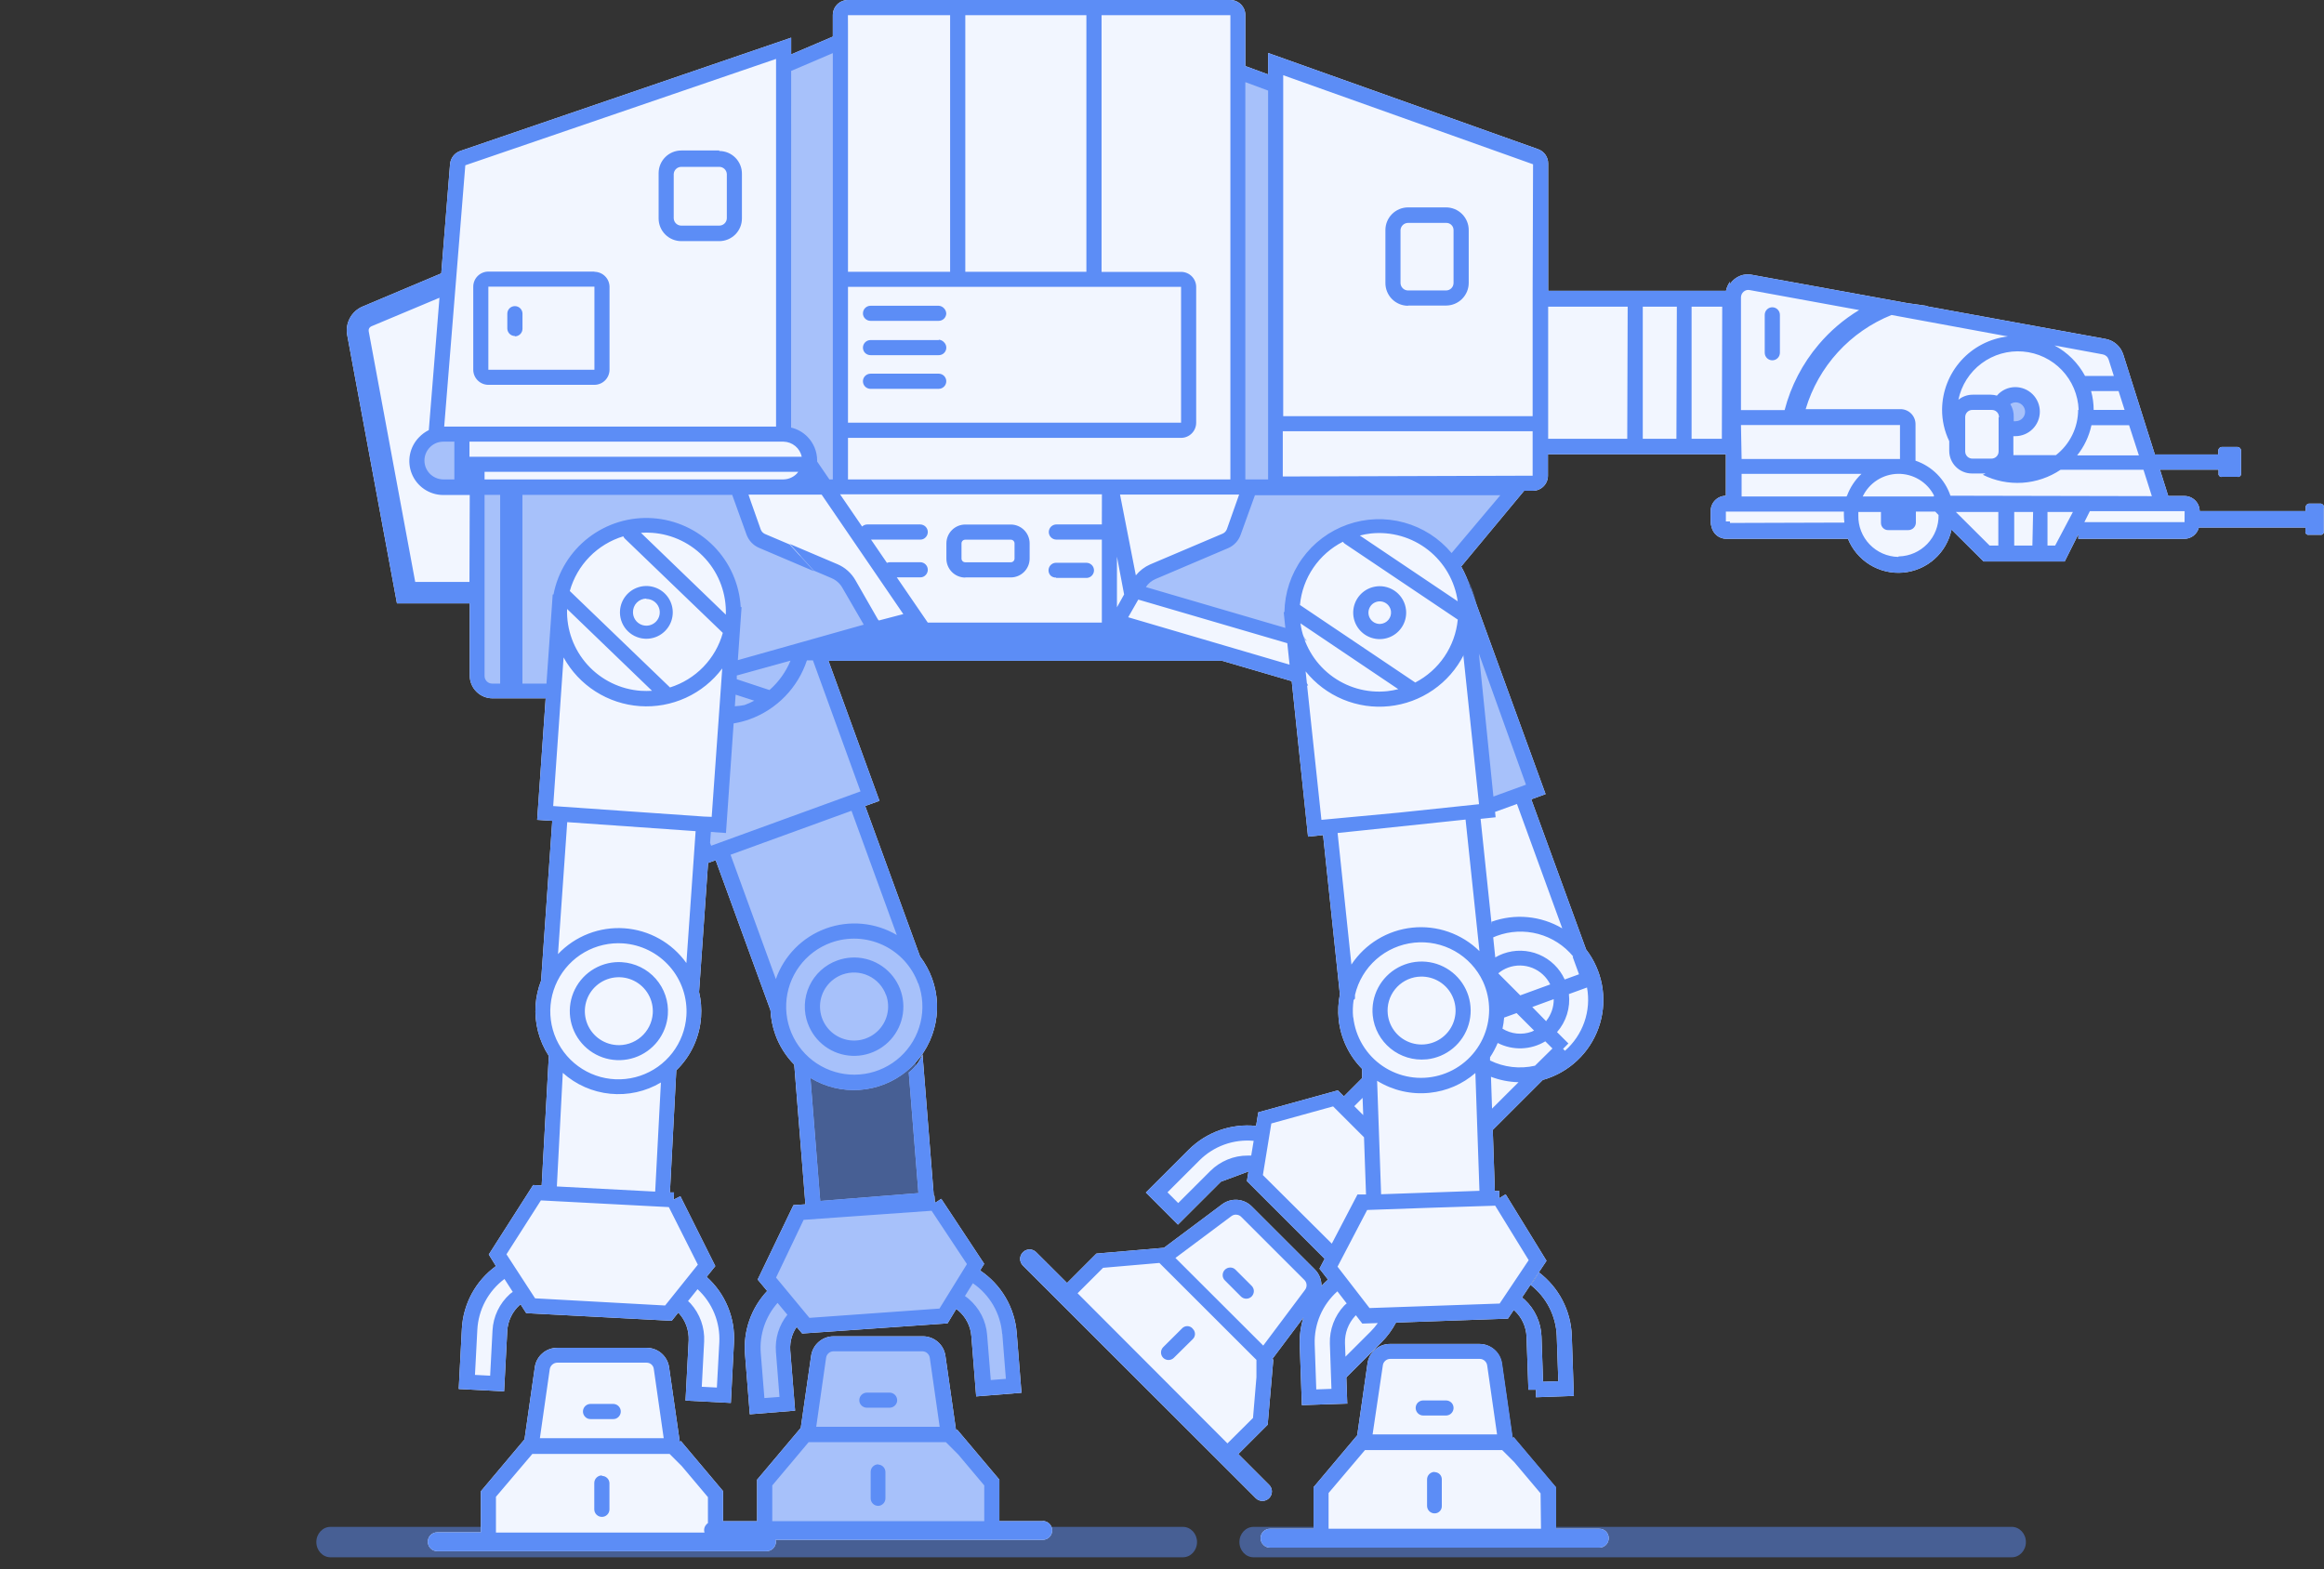 <svg width="382" height="258" viewBox="0 0 382 258" fill="none" xmlns="http://www.w3.org/2000/svg">
<rect x="0" y="0" width="382" height="258" fill="#333333" stroke="none"/>
<path fill-rule="evenodd" clip-rule="evenodd" d="M330.678 251C331.96 251 333 252.119 333 253.5C333 254.881 331.96 256 330.678 256H206.047C204.764 256 203.725 254.881 203.725 253.5C203.725 252.119 204.764 251 206.047 251H330.678ZM194.435 251C195.718 251 196.758 252.119 196.758 253.5C196.758 254.881 195.718 256 194.435 256H54.322C53.04 256 52 254.881 52 253.5C52 252.119 53.04 251 54.322 251H194.435Z" fill="#5C8DF6" fill-opacity="0.5"/>
<path d="M171.42 250.064H164.267V243.236L157.326 235.009L157.15 235.15L155.397 222.869C155.267 221.983 154.823 221.172 154.145 220.585C153.467 219.998 152.6 219.675 151.703 219.673H137.01C136.115 219.677 135.251 220.002 134.576 220.589C133.9 221.175 133.457 221.985 133.328 222.869L131.622 234.727L124.446 243.248V250.076H118.846V245.116L111.917 236.89L111.741 237.043L109.976 224.75C109.846 223.866 109.403 223.058 108.727 222.474C108.052 221.889 107.188 221.567 106.294 221.565H91.601C90.702 221.562 89.833 221.884 89.154 222.472C88.475 223.059 88.032 223.873 87.907 224.762L86.213 236.619L79.037 245.152V251.897H71.873C71.67 251.896 71.468 251.934 71.281 252.011C71.093 252.088 70.922 252.201 70.778 252.344C70.485 252.637 70.32 253.034 70.32 253.449C70.323 253.859 70.487 254.252 70.778 254.542C71.069 254.832 71.462 254.997 71.873 255H125.987C126.398 254.997 126.791 254.832 127.082 254.542C127.372 254.252 127.537 253.859 127.54 253.449C127.529 253.34 127.505 253.234 127.469 253.131H171.396C171.808 253.131 172.203 252.968 172.494 252.677C172.785 252.386 172.949 251.991 172.949 251.58C172.949 251.169 172.785 250.774 172.494 250.483C172.203 250.192 171.808 250.029 171.396 250.029L171.42 250.064ZM262.873 251.31H255.721V244.482L248.78 236.255L248.603 236.408L246.851 224.127C246.721 223.24 246.276 222.429 245.598 221.843C244.92 221.256 244.054 220.932 243.157 220.93H228.463C227.567 220.93 226.701 221.253 226.024 221.841C225.347 222.428 224.906 223.24 224.781 224.127L223.087 235.95L215.911 244.482V251.31H208.759C208.554 251.308 208.352 251.347 208.163 251.425C207.973 251.502 207.802 251.616 207.657 251.761C207.513 251.905 207.398 252.077 207.321 252.266C207.243 252.454 207.204 252.657 207.206 252.861C207.206 253.064 207.247 253.266 207.326 253.453C207.404 253.641 207.52 253.811 207.665 253.954C207.807 254.1 207.977 254.216 208.165 254.294C208.353 254.373 208.555 254.413 208.759 254.412H262.873C263.078 254.414 263.28 254.375 263.469 254.297C263.658 254.22 263.83 254.106 263.975 253.961C264.119 253.817 264.233 253.645 264.311 253.457C264.388 253.268 264.428 253.065 264.426 252.861C264.429 252.656 264.391 252.453 264.314 252.264C264.237 252.074 264.123 251.902 263.978 251.757C263.833 251.612 263.661 251.498 263.471 251.421C263.281 251.345 263.078 251.307 262.873 251.31V251.31ZM381.466 82.783H379.607C379.526 82.781 379.445 82.796 379.37 82.826C379.294 82.856 379.225 82.901 379.167 82.958C379.109 83.014 379.063 83.082 379.032 83.157C379 83.232 378.984 83.313 378.984 83.394V84.017H361.562C361.558 83.36 361.296 82.731 360.831 82.267C360.366 81.802 359.737 81.54 359.079 81.537H356.397L355.032 77.2H364.667V77.811C364.656 77.893 364.656 77.976 364.667 78.058C364.703 78.132 364.751 78.199 364.808 78.258C364.865 78.314 364.934 78.358 365.008 78.387C365.086 78.405 365.166 78.405 365.244 78.387H367.785C367.862 78.404 367.942 78.404 368.02 78.387C368.093 78.356 368.161 78.312 368.22 78.258C368.28 78.197 368.328 78.125 368.361 78.046C368.373 77.969 368.373 77.889 368.361 77.811V74.086C368.361 74.005 368.345 73.924 368.313 73.849C368.282 73.775 368.236 73.707 368.178 73.65C368.12 73.593 368.051 73.548 367.975 73.518C367.9 73.488 367.819 73.473 367.738 73.475H365.244C365.078 73.475 364.92 73.54 364.803 73.657C364.686 73.774 364.62 73.933 364.62 74.098V74.709H354.197L348.998 58.256C348.79 57.611 348.411 57.034 347.901 56.587C347.392 56.141 346.771 55.84 346.104 55.717L316.576 50.323H316.964L313.435 49.818L288.095 45.199C287.565 45.075 287.014 45.075 286.484 45.199C285.612 45.413 284.855 45.951 284.366 46.703V46.327C284.212 46.527 284.082 46.744 283.978 46.974C283.851 47.239 283.76 47.519 283.707 47.808H254.474V26.877C254.477 26.363 254.32 25.861 254.025 25.44C253.73 25.019 253.311 24.7 252.827 24.527L208.441 8.708V12.234L204.7 10.859V2.491C204.702 2.165 204.639 1.841 204.515 1.539C204.39 1.237 204.208 0.962 203.977 0.73C203.747 0.499 203.472 0.315 203.17 0.19C202.869 0.064 202.545 -3.66817e-06 202.218 1.56855e-10H139.374C139.048 -3.66817e-06 138.724 0.064 138.422 0.19C138.12 0.315 137.846 0.499 137.615 0.73C137.384 0.962 137.202 1.237 137.078 1.539C136.954 1.841 136.891 2.165 136.892 2.491V6.017L130.046 8.943V6.193L75.672 24.809C75.206 24.965 74.797 25.255 74.496 25.643C74.202 26.024 74.022 26.481 73.978 26.96L72.531 44.941L59.591 50.394C58.698 50.773 57.962 51.446 57.504 52.301C57.046 53.156 56.894 54.142 57.073 55.094L65.249 99.189H77.213V111.07C77.216 112.057 77.61 113.003 78.309 113.701C79.008 114.399 79.954 114.793 80.943 114.796H89.695L88.295 134.775L90.777 134.939L88.942 161.205C88.441 162.492 88.135 163.847 88.036 165.225C87.833 168.176 88.597 171.113 90.213 173.592L89.036 194.876L87.636 194.805L80.343 206.228L81.519 208.132C79.877 209.323 78.522 210.866 77.553 212.647C76.585 214.428 76.026 216.403 75.919 218.427L75.402 228.334L82.86 228.722L83.378 218.815C83.418 217.999 83.622 217.2 83.978 216.464C84.328 215.729 84.82 215.071 85.425 214.525L85.566 214.419L86.495 215.865L110.411 217.123L111.482 215.783L111.611 215.9C112.158 216.505 112.578 217.212 112.847 217.98C113.111 218.735 113.231 219.532 113.2 220.331L112.682 230.238L120.129 230.626L120.646 220.719C120.754 218.695 120.406 216.674 119.628 214.803C118.851 212.932 117.663 211.259 116.152 209.907L117.576 208.132L111.835 196.65L110.729 197.202L110.788 196.027H110.117L111.164 175.954C113.558 173.634 115.008 170.512 115.235 167.187C115.334 165.807 115.223 164.421 114.905 163.074L116.388 141.861L117.635 141.403L126.646 166.083C126.715 167.463 126.988 168.825 127.458 170.125C128.128 171.957 129.183 173.624 130.551 175.014L132.387 197.978L130.422 198.107L124.54 210.341L126.105 212.222C124.806 213.602 123.81 215.238 123.182 217.025C122.554 218.812 122.307 220.711 122.458 222.599L123.246 232.494L130.693 231.895L129.893 222C129.839 221.205 129.939 220.407 130.187 219.649C130.37 219.111 130.627 218.601 130.951 218.133L131.857 219.214L155.75 217.546L157.173 215.195L157.503 215.418C158.126 215.948 158.638 216.595 159.01 217.324C159.381 218.052 159.605 218.846 159.667 219.661L160.456 229.556L167.902 228.957L167.114 219.062C166.946 217.017 166.318 215.037 165.277 213.269C164.236 211.501 162.809 209.99 161.103 208.849L161.773 207.756L154.715 197.073L153.68 197.755L153.597 196.58H153.491L151.633 173.298C151.156 174.481 150.377 175.519 149.374 176.307L150.962 196.133L134.822 197.426L133.21 177.2C135.632 178.675 138.454 179.362 141.284 179.166C144.114 178.97 146.813 177.901 149.009 176.107C151.204 174.312 152.787 171.88 153.54 169.148C154.292 166.415 154.177 163.517 153.209 160.853C152.733 159.555 152.067 158.336 151.233 157.233L142.21 132.495L144.562 131.649L136.175 108.626H200.877L212.323 111.975L215.005 137.536L217.476 137.278L220.24 163.462C219.967 164.819 219.899 166.21 220.04 167.587C220.366 170.656 221.727 173.524 223.899 175.719V177.224L220.899 180.232L219.899 179.245L206.829 182.853L206.465 185.086C204.447 184.875 202.408 185.116 200.495 185.791C198.582 186.466 196.844 187.558 195.406 188.988L188.348 196.039L193.618 201.316L200.677 194.264L205.218 192.572L204.959 194.159L217.735 206.933L216.888 208.555L218.287 210.353C217.907 210.685 217.545 211.038 217.205 211.411C217.221 210.91 217.134 210.41 216.95 209.943C216.766 209.477 216.489 209.052 216.135 208.696L205.747 198.319C205.113 197.685 204.271 197.301 203.376 197.238C202.481 197.175 201.593 197.438 200.877 197.978L191.324 205.123L180.219 206.075L175.396 210.906L170.326 205.852C170.183 205.706 170.013 205.591 169.825 205.512C169.637 205.433 169.435 205.392 169.232 205.392C169.028 205.392 168.826 205.433 168.638 205.512C168.45 205.591 168.28 205.706 168.137 205.852C167.993 205.995 167.877 206.165 167.799 206.353C167.72 206.54 167.679 206.742 167.679 206.945C167.679 207.36 167.844 207.757 168.137 208.05L206.406 246.28C206.699 246.573 207.097 246.738 207.512 246.738C207.923 246.735 208.316 246.571 208.606 246.28C208.897 245.99 209.061 245.597 209.065 245.187C209.065 244.983 209.025 244.781 208.946 244.594C208.868 244.406 208.752 244.236 208.606 244.094L203.547 239.029L208.37 234.21L209.3 223.48H209.076L214.252 216.582C213.797 218.033 213.59 219.551 213.641 221.071L213.994 230.99L221.452 230.732L221.299 226.43L227.11 220.625C228.05 219.678 228.843 218.597 229.463 217.416L247.862 216.77L248.815 215.348L248.945 215.442C249.542 215.998 250.025 216.666 250.364 217.408C250.703 218.15 250.892 218.952 250.921 219.767L251.227 228.452H252.474V229.697L258.697 229.474L258.356 219.555C258.284 217.532 257.762 215.55 256.828 213.753C255.894 211.956 254.571 210.389 252.956 209.166C252.552 209.884 252.096 210.572 251.591 211.223C252.876 212.225 253.925 213.495 254.667 214.944C255.409 216.394 255.824 217.987 255.885 219.614L256.144 227.065L253.638 227.147L253.38 219.708C253.34 218.567 253.075 217.445 252.6 216.407C252.126 215.368 251.451 214.433 250.615 213.656L250.18 213.291L254.203 207.262L247.486 196.333L246.439 196.967V195.792H245.709L245.368 185.744L253.603 177.517C253.91 177.44 254.212 177.345 254.509 177.235C256.534 176.51 258.358 175.316 259.833 173.752C261.308 172.187 262.392 170.297 262.997 168.234C263.601 166.172 263.709 163.996 263.311 161.884C262.914 159.772 262.022 157.784 260.709 156.081L251.697 131.402L254.05 130.544L241.733 96.733H241.663C241.327 95.471 240.829 94.258 240.18 93.125L250.521 80.679H251.968C252.624 80.676 253.252 80.413 253.715 79.949C254.178 79.484 254.438 78.855 254.438 78.199V74.674H283.684V81.502C283.024 81.502 282.392 81.763 281.924 82.227C281.457 82.692 281.193 83.323 281.19 83.981V85.85C281.196 86.102 281.24 86.351 281.319 86.59C281.435 87.15 281.741 87.653 282.184 88.015C282.627 88.377 283.182 88.575 283.754 88.577H303.753C304.469 90.352 305.738 91.85 307.372 92.849C309.006 93.848 310.919 94.296 312.827 94.126C314.736 93.956 316.539 93.177 317.97 91.905C319.401 90.633 320.385 88.934 320.776 87.061L326.046 92.302H339.375L341.61 87.848C341.633 88.09 341.633 88.334 341.61 88.577H359.079C359.621 88.568 360.145 88.381 360.57 88.046C360.995 87.71 361.298 87.244 361.432 86.72H378.949V87.331C378.932 87.412 378.932 87.496 378.949 87.578C378.976 87.653 379.02 87.722 379.078 87.777C379.137 87.831 379.205 87.875 379.278 87.907C379.36 87.923 379.444 87.923 379.525 87.907H381.384C381.461 87.924 381.542 87.924 381.619 87.907C381.698 87.878 381.77 87.834 381.831 87.777C381.881 87.715 381.924 87.648 381.96 87.578C381.977 87.496 381.977 87.412 381.96 87.331V83.605C381.993 83.519 382.006 83.426 381.998 83.334C381.989 83.243 381.96 83.154 381.913 83.075C381.865 82.995 381.8 82.928 381.723 82.877C381.646 82.827 381.558 82.794 381.466 82.783V82.783Z" fill="#F2F6FF"/>
<path d="M209.841 14.121V79.409L209.865 79.984H203.644V11.775L209.841 14.121Z" fill="#5C8DF6" fill-opacity="0.5"/>
<path d="M132.661 235.514H133.048L134.867 222.773C134.961 222.184 135.256 221.645 135.701 221.248C136.152 220.862 136.727 220.649 137.321 220.65H151.982C152.584 220.641 153.169 220.851 153.627 221.242C154.085 221.633 154.385 222.177 154.471 222.773L156.302 235.514L156.642 235.49L163.275 243.374V251H126.028V243.398L132.661 235.514Z" fill="#5C8DF6" fill-opacity="0.5"/>
<path d="M160.692 207.58L159.284 209.845H159.248C161.01 210.867 162.493 212.307 163.566 214.038C164.638 215.769 165.268 217.738 165.399 219.77L166.01 228.416L161.044 228.768L160.446 220.122C160.377 219.147 160.117 218.196 159.68 217.322C159.243 216.449 158.637 215.67 157.898 215.03C157.495 214.673 157.049 214.365 156.572 214.115L155.328 216.133L132.755 217.705L131.24 215.886C130.814 216.206 130.42 216.568 130.066 216.966C129.421 217.702 128.93 218.559 128.623 219.488C128.314 220.413 128.191 221.39 128.259 222.362L128.857 231.021L123.904 231.361L123.293 222.714C123.151 220.682 123.513 218.645 124.349 216.787C125.185 214.928 126.467 213.305 128.083 212.062L126.369 209.997L131.557 199.157L133.459 199.028L131.71 173.992C129.551 171.79 128.295 168.86 128.188 165.779L118.692 139.723L116.344 140.568L114.419 135.3L118.363 135.57L120.781 100.972C120.888 97.295 119.568 93.718 117.097 90.991C114.626 88.263 111.196 86.596 107.524 86.339C103.851 86.081 100.221 87.253 97.393 89.608C94.566 91.964 92.758 95.322 92.35 98.978V99.6L91.376 113.514H81.305C80.978 113.519 80.654 113.458 80.351 113.335C80.049 113.212 79.773 113.03 79.543 112.799C79.312 112.569 79.129 112.294 79.007 111.991C78.884 111.689 78.823 111.365 78.828 111.038V80.066H121.6L121.579 80.008H129.66C130.574 79.848 131.418 79.399 132.063 78.72C132.829 77.913 133.257 76.844 133.257 75.731C133.257 74.619 132.829 73.549 132.063 72.743C131.297 71.936 130.25 71.454 129.139 71.396V10.977L138.448 7V45.997V70.775V78.834V80.008H129.66C129.488 80.037 129.314 80.057 129.139 80.066H121.6L124.174 87.352C124.284 87.676 124.464 87.973 124.702 88.22C124.939 88.468 125.222 88.667 125.535 88.806L137.426 93.863C138.414 94.294 139.236 95.03 139.774 95.963L143.39 102.298C143.607 102.68 143.924 102.996 144.305 103.213L144.505 103.295L134.304 106.135L143.272 130.772L124.678 137.529L140.936 131.663L150.433 157.731C151.255 158.746 151.917 159.882 152.393 161.098C153.116 163.094 153.313 165.242 152.965 167.335C152.618 169.429 151.738 171.398 150.409 173.053L152.135 197.69L154.048 197.561L160.692 207.58Z" fill="#5C8DF6" fill-opacity="0.5"/>
<path d="M332.758 69.659C332.299 69.966 331.759 70.129 331.206 70.129C330.466 70.126 329.757 69.831 329.234 69.308C328.711 68.785 328.415 68.077 328.412 67.337C328.412 66.785 328.576 66.245 328.883 65.786C329.19 65.327 329.627 64.969 330.137 64.757C330.648 64.546 331.209 64.491 331.751 64.599C332.293 64.706 332.791 64.972 333.182 65.363C333.572 65.753 333.839 66.251 333.946 66.792C334.054 67.334 333.999 67.895 333.787 68.406C333.576 68.916 333.218 69.352 332.758 69.659Z" fill="#5C8DF6" fill-opacity="0.5"/>
<path d="M69.082 74.864C69.246 74.032 69.651 73.267 70.247 72.663H70.235C71.032 71.845 72.121 71.377 73.264 71.361H76.374V80.031H73.264C72.415 80.018 71.59 79.756 70.889 79.278C70.189 78.8 69.644 78.127 69.323 77.342C69.001 76.558 68.918 75.696 69.082 74.864Z" fill="#5C8DF6" fill-opacity="0.5"/>
<path d="M250.211 130.386L244.341 132.531C244.739 131.574 244.894 130.533 244.792 129.501C244.69 128.469 244.333 127.479 243.754 126.618C243.566 125.011 243.648 123.31 243.308 121.75C242.658 119.131 242.315 116.446 242.287 113.749C242.333 111.958 242.155 110.169 241.759 108.422C241.667 108.088 241.557 107.759 241.43 107.437V107.331C241.292 107.002 241.136 106.68 240.96 106.369C241.126 105.92 241.267 105.461 241.383 104.997C241.403 104.882 241.431 104.768 241.465 104.656C241.571 104.188 241.653 103.714 241.712 103.237C241.776 102.735 241.811 102.229 241.817 101.723V101.442C241.817 100.937 241.759 100.433 241.759 99.94C241.528 97.258 240.552 94.694 238.941 92.537C238.679 92.164 238.376 91.822 238.037 91.517C237.162 90.722 236.232 89.989 235.255 89.323C233.313 88.181 231.176 87.409 228.952 87.047C230.337 87.181 231.699 87.496 233.002 87.985C231.498 87.196 229.852 86.71 228.16 86.557C226.468 86.404 224.763 86.587 223.141 87.094C218.141 88.666 213.633 92.76 212.847 98.145C212.656 99.422 212.736 100.725 213.08 101.97C213.423 103.214 214.024 104.373 214.842 105.372L186.775 97.16L187.409 95.986C187.942 95.05 188.766 94.312 189.757 93.886L201.648 88.83C201.962 88.691 202.245 88.492 202.481 88.243C202.718 87.993 202.901 87.698 203.021 87.375L205.604 80.043H249.389L239.153 92.197C241.821 95.212 243.188 99.159 242.956 103.178L252.558 129.528L250.211 130.386Z" fill="#5C8DF6" fill-opacity="0.5"/>
<path d="M171.42 250.064H164.267V243.236L157.326 235.009L157.15 235.15L155.397 222.869C155.267 221.983 154.823 221.172 154.145 220.585C153.467 219.998 152.6 219.675 151.703 219.673H137.01C136.115 219.677 135.251 220.002 134.576 220.589C133.9 221.175 133.457 221.985 133.328 222.869L131.622 234.727L124.446 243.248V250.076H118.846V245.116L111.917 236.89L111.741 237.043L109.976 224.75C109.846 223.866 109.403 223.058 108.727 222.474C108.052 221.889 107.188 221.567 106.294 221.565H91.601C90.702 221.562 89.833 221.884 89.154 222.472C88.475 223.059 88.032 223.873 87.907 224.762L86.213 236.619L79.037 245.152V251.897H71.873C71.67 251.896 71.468 251.934 71.281 252.011C71.093 252.088 70.922 252.201 70.778 252.344C70.485 252.637 70.32 253.034 70.32 253.449C70.323 253.859 70.487 254.252 70.778 254.542C71.069 254.832 71.462 254.997 71.873 255H125.987C126.398 254.997 126.791 254.832 127.082 254.542C127.372 254.252 127.537 253.859 127.54 253.449C127.529 253.34 127.505 253.234 127.469 253.131H171.396C171.808 253.131 172.203 252.968 172.494 252.677C172.785 252.386 172.949 251.991 172.949 251.58C172.949 251.169 172.785 250.774 172.494 250.483C172.203 250.192 171.808 250.029 171.396 250.029L171.42 250.064ZM90.365 225.067C90.415 224.774 90.566 224.508 90.791 224.315C91.017 224.122 91.303 224.013 91.601 224.009H106.294C106.587 224.008 106.869 224.115 107.087 224.311C107.304 224.507 107.441 224.776 107.47 225.067L109.094 236.42H88.742L90.365 225.067ZM116.364 250.405C116.364 250.405 116.246 250.405 116.199 250.522C116.003 250.693 115.86 250.918 115.789 251.168C115.718 251.418 115.722 251.684 115.799 251.933H81.519V246.057L87.507 239.005H110.059L112.07 241.015L116.364 246.115V250.405ZM135.786 223.21C135.825 222.922 135.964 222.657 136.179 222.461C136.395 222.265 136.672 222.152 136.963 222.141H151.656C151.946 222.154 152.222 222.268 152.437 222.464C152.652 222.659 152.792 222.923 152.833 223.21L154.456 234.551H134.163L135.786 223.21ZM161.785 250.064H126.94V244.188L132.916 237.078H155.479L157.491 239.087L161.785 244.188V250.064ZM237.675 230.215H233.945C233.617 230.215 233.301 230.341 233.063 230.567C232.888 230.741 232.77 230.963 232.721 231.205C232.673 231.447 232.698 231.698 232.792 231.925C232.887 232.153 233.047 232.348 233.252 232.485C233.457 232.622 233.699 232.694 233.945 232.694H237.675C237.921 232.694 238.163 232.622 238.368 232.485C238.573 232.348 238.733 232.153 238.828 231.925C238.922 231.698 238.947 231.447 238.899 231.205C238.85 230.963 238.732 230.741 238.557 230.567C238.319 230.341 238.003 230.215 237.675 230.215V230.215ZM235.816 241.967C235.653 241.965 235.491 241.996 235.34 242.057C235.188 242.119 235.051 242.209 234.935 242.324C234.819 242.439 234.727 242.575 234.664 242.726C234.601 242.876 234.569 243.038 234.569 243.201V247.549C234.569 247.712 234.601 247.873 234.664 248.024C234.727 248.174 234.819 248.311 234.935 248.426C235.051 248.541 235.188 248.631 235.34 248.692C235.491 248.754 235.653 248.785 235.816 248.783V248.783C235.975 248.783 236.133 248.751 236.28 248.688C236.427 248.626 236.559 248.534 236.669 248.418C236.779 248.303 236.865 248.166 236.92 248.017C236.976 247.867 237 247.708 236.992 247.549V243.201C236.995 243.044 236.967 242.889 236.91 242.744C236.852 242.598 236.766 242.466 236.656 242.354C236.547 242.243 236.416 242.154 236.272 242.094C236.127 242.033 235.972 242.002 235.816 242.002V241.967ZM144.362 240.721C144.198 240.719 144.035 240.751 143.883 240.813C143.731 240.875 143.593 240.966 143.477 241.082C143.361 241.198 143.269 241.336 143.207 241.488C143.145 241.64 143.114 241.803 143.115 241.967V246.303C143.114 246.467 143.145 246.63 143.207 246.782C143.269 246.934 143.361 247.072 143.477 247.188C143.593 247.304 143.731 247.395 143.883 247.457C144.035 247.519 144.198 247.551 144.362 247.549V247.549C144.682 247.534 144.983 247.396 145.202 247.163C145.422 246.931 145.542 246.623 145.539 246.303V241.967C145.533 241.654 145.408 241.354 145.19 241.129C144.972 240.904 144.676 240.771 144.362 240.756V240.721ZM97.706 44.647H80.272C79.946 44.647 79.623 44.711 79.322 44.836C79.021 44.96 78.747 45.143 78.517 45.373C78.286 45.603 78.103 45.877 77.979 46.177C77.854 46.478 77.79 46.801 77.79 47.126V60.782C77.793 61.439 78.055 62.068 78.52 62.533C78.985 62.997 79.615 63.259 80.272 63.262H97.706C98.364 63.259 98.993 62.997 99.458 62.533C99.923 62.068 100.185 61.439 100.189 60.782V47.126C100.176 46.476 99.91 45.856 99.446 45.399C98.982 44.942 98.358 44.685 97.706 44.682V44.647ZM97.706 60.782H80.272V47.126H97.706V60.782ZM146.221 228.933H142.492C142.161 228.933 141.844 229.065 141.61 229.298C141.376 229.532 141.245 229.849 141.245 230.179C141.242 230.342 141.273 230.503 141.336 230.652C141.399 230.802 141.492 230.937 141.61 231.049C141.726 231.165 141.863 231.256 142.015 231.319C142.166 231.381 142.328 231.413 142.492 231.413H146.221C146.385 231.413 146.547 231.381 146.699 231.319C146.85 231.256 146.987 231.165 147.103 231.049C147.221 230.937 147.314 230.802 147.377 230.652C147.44 230.503 147.471 230.342 147.468 230.179C147.468 229.849 147.337 229.532 147.103 229.298C146.869 229.065 146.552 228.933 146.221 228.933V228.933ZM231.451 50.229H237.686C238.176 50.229 238.661 50.133 239.113 49.945C239.566 49.758 239.977 49.484 240.323 49.138C240.67 48.792 240.944 48.381 241.132 47.929C241.319 47.477 241.416 46.993 241.416 46.504V37.819C241.416 36.831 241.023 35.883 240.323 35.184C239.624 34.486 238.675 34.093 237.686 34.093H231.451C230.462 34.093 229.514 34.486 228.814 35.184C228.115 35.883 227.722 36.831 227.722 37.819V46.504C227.718 46.996 227.811 47.484 227.996 47.94C228.181 48.396 228.455 48.811 228.802 49.161C229.149 49.51 229.561 49.788 230.016 49.977C230.471 50.167 230.959 50.264 231.451 50.264V50.229ZM230.204 37.819C230.222 37.501 230.362 37.202 230.594 36.983C230.826 36.764 231.133 36.643 231.451 36.643H237.686C237.846 36.635 238.005 36.66 238.155 36.715C238.304 36.771 238.441 36.856 238.557 36.966C238.672 37.076 238.764 37.208 238.827 37.355C238.89 37.502 238.922 37.659 238.922 37.819V46.504C238.923 46.667 238.892 46.828 238.831 46.979C238.77 47.13 238.679 47.268 238.564 47.384C238.449 47.499 238.312 47.592 238.162 47.654C238.011 47.717 237.85 47.749 237.686 47.749H231.451C231.121 47.749 230.804 47.618 230.57 47.384C230.336 47.151 230.204 46.834 230.204 46.504V37.819ZM100.8 230.79H97.059C96.814 230.793 96.574 230.867 96.37 231.005C96.167 231.143 96.009 231.337 95.916 231.565C95.823 231.792 95.799 232.042 95.847 232.282C95.896 232.523 96.015 232.744 96.189 232.917C96.301 233.035 96.436 233.128 96.586 233.191C96.736 233.253 96.897 233.284 97.059 233.282H100.8C100.963 233.284 101.124 233.253 101.274 233.191C101.424 233.128 101.559 233.035 101.671 232.917C101.845 232.744 101.963 232.523 102.012 232.282C102.061 232.042 102.037 231.792 101.944 231.565C101.851 231.337 101.693 231.143 101.489 231.005C101.286 230.867 101.046 230.793 100.8 230.79V230.79ZM98.93 242.543C98.601 242.543 98.286 242.672 98.052 242.903C97.819 243.134 97.686 243.448 97.683 243.777V248.125C97.686 248.453 97.819 248.767 98.052 248.998C98.286 249.229 98.601 249.359 98.93 249.359V249.359C99.093 249.36 99.255 249.33 99.406 249.268C99.557 249.207 99.695 249.116 99.811 249.002C99.927 248.887 100.019 248.75 100.082 248.6C100.144 248.449 100.177 248.288 100.177 248.125V243.777C100.156 243.464 100.017 243.171 99.787 242.957C99.558 242.743 99.255 242.624 98.942 242.625L98.93 242.543ZM118.223 24.738H111.988C110.999 24.738 110.05 25.131 109.351 25.829C108.652 26.528 108.259 27.476 108.259 28.464V35.915C108.259 36.903 108.652 37.85 109.351 38.549C110.05 39.248 110.999 39.64 111.988 39.64H118.223C119.212 39.64 120.16 39.248 120.86 38.549C121.559 37.85 121.952 36.903 121.952 35.915V28.605C121.96 28.112 121.869 27.622 121.686 27.164C121.503 26.706 121.231 26.289 120.885 25.937C120.539 25.585 120.127 25.305 119.672 25.113C119.217 24.922 118.728 24.822 118.235 24.821L118.223 24.738ZM119.47 35.915C119.452 36.233 119.312 36.532 119.08 36.75C118.849 36.969 118.542 37.09 118.223 37.09H111.988C111.669 37.09 111.362 36.969 111.13 36.75C110.898 36.532 110.759 36.233 110.741 35.915V28.605C110.759 28.287 110.898 27.988 111.13 27.769C111.362 27.551 111.669 27.429 111.988 27.43H118.223C118.542 27.429 118.849 27.551 119.08 27.769C119.312 27.988 119.452 28.287 119.47 28.605V35.915ZM196.03 218.392C195.92 218.269 195.785 218.17 195.634 218.103C195.483 218.035 195.319 218.001 195.154 218.001C194.988 218.001 194.825 218.035 194.674 218.103C194.523 218.17 194.387 218.269 194.277 218.392L191.195 221.459C190.964 221.692 190.835 222.007 190.835 222.335C190.835 222.662 190.964 222.977 191.195 223.21V223.21C191.428 223.441 191.743 223.57 192.071 223.57C192.4 223.57 192.714 223.441 192.948 223.21L196.03 220.166C196.153 220.056 196.252 219.921 196.319 219.77C196.387 219.619 196.422 219.456 196.422 219.291C196.422 219.126 196.387 218.962 196.319 218.811C196.252 218.661 196.153 218.526 196.03 218.415V218.392ZM154.315 50.264H143.092C142.761 50.264 142.444 50.395 142.21 50.629C141.976 50.863 141.845 51.18 141.845 51.51C141.842 51.672 141.873 51.833 141.936 51.983C141.999 52.133 142.092 52.268 142.21 52.38C142.325 52.495 142.463 52.587 142.614 52.65C142.766 52.712 142.928 52.744 143.092 52.744H154.291C154.61 52.745 154.917 52.623 155.149 52.404C155.381 52.186 155.52 51.887 155.538 51.569C155.534 51.239 155.403 50.924 155.174 50.687C155.065 50.564 154.934 50.463 154.786 50.39C154.639 50.318 154.479 50.275 154.315 50.264V50.264ZM158.667 94.923H166.138C166.961 94.923 167.751 94.596 168.334 94.014C168.916 93.432 169.243 92.643 169.243 91.82V89.329C169.243 88.506 168.916 87.717 168.334 87.135C167.751 86.553 166.961 86.226 166.138 86.226H158.667C157.844 86.226 157.054 86.553 156.471 87.135C155.889 87.717 155.562 88.506 155.562 89.329V91.82C155.559 92.23 155.637 92.635 155.791 93.015C155.946 93.394 156.174 93.739 156.463 94.029C156.752 94.32 157.095 94.55 157.474 94.708C157.852 94.865 158.258 94.946 158.667 94.946V94.923ZM158.044 89.329C158.044 89.248 158.06 89.167 158.092 89.092C158.123 89.017 158.169 88.949 158.227 88.892C158.285 88.835 158.354 88.791 158.43 88.761C158.505 88.731 158.586 88.716 158.667 88.718H166.138C166.219 88.716 166.3 88.731 166.375 88.761C166.451 88.791 166.52 88.835 166.578 88.892C166.636 88.949 166.682 89.017 166.713 89.092C166.745 89.167 166.761 89.248 166.761 89.329V91.82C166.761 91.901 166.745 91.982 166.713 92.057C166.682 92.132 166.636 92.2 166.578 92.257C166.52 92.313 166.451 92.358 166.375 92.388C166.3 92.418 166.219 92.433 166.138 92.431H158.667C158.586 92.433 158.505 92.418 158.43 92.388C158.354 92.358 158.285 92.313 158.227 92.257C158.169 92.2 158.123 92.132 158.092 92.057C158.06 91.982 158.044 91.901 158.044 91.82V89.329ZM132.787 168.245C133.333 169.749 134.313 171.057 135.604 172.004C136.894 172.951 138.437 173.494 140.037 173.565C141.637 173.636 143.222 173.231 144.591 172.401C145.96 171.572 147.053 170.355 147.73 168.906C148.407 167.456 148.638 165.838 148.394 164.257C148.151 162.676 147.443 161.202 146.361 160.023C145.279 158.844 143.871 158.012 142.315 157.633C140.759 157.253 139.126 157.343 137.622 157.891C136.62 158.252 135.699 158.807 134.913 159.525C134.126 160.243 133.49 161.109 133.041 162.074C132.591 163.039 132.337 164.083 132.294 165.146C132.25 166.209 132.418 167.27 132.787 168.268V168.245ZM145.645 163.544C146.025 164.583 146.087 165.712 145.825 166.787C145.563 167.862 144.987 168.836 144.171 169.584C143.355 170.332 142.335 170.822 141.24 170.991C140.146 171.16 139.025 171.001 138.021 170.534C137.017 170.067 136.174 169.313 135.599 168.367C135.024 167.422 134.742 166.326 134.79 165.221C134.838 164.115 135.213 163.049 135.868 162.156C136.523 161.264 137.428 160.585 138.469 160.206C139.162 159.955 139.899 159.843 140.635 159.877C141.372 159.911 142.095 160.091 142.763 160.405C143.43 160.72 144.028 161.163 144.523 161.71C145.017 162.257 145.399 162.896 145.645 163.591V163.544ZM105.929 104.994C106.783 105.056 107.636 104.864 108.381 104.443C109.125 104.022 109.729 103.39 110.116 102.627C110.502 101.864 110.654 101.005 110.553 100.156C110.451 99.306 110.101 98.506 109.546 97.856C108.991 97.205 108.255 96.733 107.432 96.499C106.609 96.264 105.735 96.278 104.92 96.539C104.105 96.799 103.385 97.295 102.851 97.963C102.316 98.631 101.992 99.442 101.918 100.294C101.868 100.866 101.933 101.443 102.108 101.99C102.283 102.538 102.566 103.045 102.939 103.483C103.312 103.92 103.769 104.279 104.282 104.538C104.796 104.798 105.355 104.953 105.929 104.994V104.994ZM106.235 98.46C106.671 98.458 107.098 98.585 107.462 98.826C107.825 99.066 108.109 99.409 108.277 99.811C108.445 100.213 108.49 100.656 108.405 101.084C108.321 101.511 108.111 101.904 107.802 102.212C107.494 102.52 107.101 102.729 106.673 102.814C106.245 102.898 105.802 102.854 105.4 102.686C104.997 102.518 104.654 102.235 104.413 101.871C104.172 101.508 104.045 101.082 104.047 100.646C104.041 100.355 104.093 100.065 104.2 99.793C104.307 99.522 104.467 99.275 104.67 99.066C104.874 98.857 105.117 98.691 105.386 98.576C105.655 98.462 105.943 98.403 106.235 98.401V98.46ZM84.636 55.294C84.966 55.291 85.282 55.159 85.515 54.926C85.748 54.693 85.88 54.378 85.883 54.048V51.569C85.883 51.238 85.752 50.922 85.518 50.688C85.284 50.454 84.967 50.323 84.636 50.323V50.323C84.472 50.321 84.309 50.353 84.157 50.415C84.005 50.477 83.867 50.568 83.751 50.684C83.635 50.8 83.543 50.938 83.481 51.09C83.419 51.242 83.388 51.405 83.389 51.569V54.048C83.405 54.369 83.543 54.671 83.775 54.892C84.007 55.113 84.316 55.236 84.636 55.236V55.294ZM173.596 95.005H178.572C178.819 95.005 179.06 94.932 179.266 94.795C179.471 94.659 179.631 94.464 179.725 94.236C179.82 94.008 179.844 93.758 179.796 93.516C179.748 93.274 179.629 93.052 179.454 92.878C179.218 92.648 178.902 92.518 178.572 92.514H173.596C173.349 92.513 173.108 92.586 172.903 92.723C172.697 92.86 172.537 93.055 172.443 93.282C172.348 93.51 172.324 93.761 172.372 94.003C172.42 94.245 172.539 94.466 172.714 94.641C172.957 94.853 173.273 94.962 173.596 94.946V95.005ZM154.315 55.905H143.092C142.845 55.905 142.604 55.978 142.399 56.115C142.193 56.252 142.033 56.447 141.939 56.674C141.844 56.902 141.82 57.153 141.868 57.394C141.916 57.636 142.035 57.858 142.21 58.032C142.448 58.259 142.763 58.385 143.092 58.385H154.291C154.538 58.389 154.78 58.318 154.987 58.183C155.193 58.048 155.354 57.853 155.449 57.626C155.544 57.398 155.569 57.147 155.52 56.906C155.47 56.664 155.35 56.442 155.174 56.27C155.065 56.146 154.934 56.045 154.786 55.972C154.639 55.9 154.479 55.857 154.315 55.847V55.905ZM203.088 208.731C202.976 208.614 202.841 208.521 202.691 208.458C202.542 208.395 202.38 208.364 202.218 208.367C201.887 208.367 201.57 208.498 201.336 208.732C201.102 208.966 200.971 209.282 200.971 209.613C200.968 209.775 200.999 209.936 201.062 210.086C201.125 210.236 201.218 210.371 201.336 210.483L203.971 213.127C204.087 213.243 204.224 213.334 204.375 213.397C204.527 213.46 204.689 213.492 204.853 213.492C205.017 213.492 205.179 213.46 205.331 213.397C205.482 213.334 205.619 213.243 205.735 213.127C205.965 212.89 206.095 212.575 206.1 212.245C206.097 211.919 205.966 211.607 205.735 211.376L203.088 208.731ZM226.322 96.392C225.466 96.483 224.656 96.825 223.995 97.375C223.334 97.926 222.851 98.66 222.607 99.485C222.363 100.31 222.37 101.188 222.626 102.009C222.882 102.83 223.376 103.557 224.045 104.098C224.715 104.638 225.53 104.968 226.387 105.046C227.244 105.124 228.105 104.947 228.862 104.536C229.618 104.125 230.235 103.499 230.635 102.738C231.036 101.976 231.201 101.113 231.11 100.258C231.05 99.687 230.878 99.133 230.602 98.629C230.327 98.125 229.954 97.68 229.506 97.321C229.057 96.961 228.542 96.694 227.989 96.534C227.437 96.375 226.858 96.327 226.287 96.392H226.322ZM226.969 102.562C226.604 102.597 226.237 102.523 225.914 102.35C225.59 102.177 225.325 101.912 225.152 101.589C224.979 101.266 224.906 100.899 224.942 100.534C224.977 100.169 225.12 99.823 225.351 99.539C225.583 99.255 225.894 99.046 226.245 98.939C226.595 98.831 226.97 98.829 227.322 98.934C227.673 99.038 227.986 99.244 228.221 99.526C228.455 99.808 228.601 100.152 228.64 100.517C228.664 100.763 228.639 101.012 228.566 101.249C228.493 101.486 228.374 101.706 228.215 101.896C228.057 102.086 227.862 102.243 227.642 102.357C227.422 102.472 227.181 102.541 226.934 102.562H226.969ZM102.271 158.173C100.679 158.066 99.092 158.432 97.709 159.225C96.325 160.018 95.208 161.203 94.499 162.63C93.789 164.057 93.519 165.662 93.722 167.243C93.925 168.823 94.592 170.308 95.639 171.51C96.686 172.712 98.066 173.577 99.605 173.996C101.144 174.414 102.773 174.368 104.285 173.863C105.798 173.358 107.127 172.416 108.104 171.157C109.081 169.897 109.663 168.377 109.776 166.788C109.851 165.725 109.715 164.657 109.374 163.648C109.034 162.638 108.496 161.705 107.793 160.904C107.089 160.103 106.234 159.449 105.276 158.981C104.318 158.512 103.277 158.237 102.212 158.173H102.271ZM101.318 171.794C100.216 171.715 99.163 171.311 98.291 170.634C97.418 169.957 96.767 169.037 96.418 167.99C96.069 166.943 96.038 165.817 96.33 164.752C96.621 163.688 97.222 162.734 98.056 162.011C98.89 161.287 99.92 160.827 101.016 160.688C102.112 160.549 103.224 160.738 104.212 161.23C105.201 161.723 106.021 162.496 106.57 163.454C107.118 164.412 107.37 165.511 107.294 166.611C107.242 167.349 107.044 168.069 106.712 168.729C106.38 169.39 105.92 169.978 105.358 170.46C104.797 170.942 104.146 171.308 103.442 171.537C102.739 171.766 101.997 171.853 101.259 171.794H101.318ZM234.522 174.145C236.108 173.976 237.609 173.341 238.834 172.32C240.06 171.3 240.955 169.939 241.406 168.411C241.858 166.882 241.846 165.254 241.372 163.733C240.898 162.211 239.984 160.864 238.743 159.861C237.503 158.858 235.993 158.245 234.405 158.1C232.816 157.954 231.22 158.282 229.818 159.042C228.416 159.802 227.27 160.96 226.527 162.37C225.783 163.78 225.475 165.379 225.64 166.964C225.866 169.081 226.919 171.024 228.572 172.369C230.224 173.714 232.342 174.352 234.463 174.145H234.522ZM233.098 160.571C234.197 160.458 235.305 160.674 236.281 161.19C237.258 161.706 238.059 162.5 238.584 163.47C239.109 164.441 239.335 165.546 239.232 166.645C239.128 167.743 238.702 168.787 238.005 169.643C237.309 170.5 236.374 171.131 235.319 171.457C234.263 171.783 233.135 171.789 232.076 171.475C231.017 171.16 230.075 170.54 229.369 169.691C228.664 168.842 228.226 167.803 228.11 166.705C227.955 165.24 228.386 163.773 229.31 162.623C230.233 161.474 231.574 160.736 233.04 160.571H233.098ZM262.932 251.31H255.779V244.482L248.839 236.255L248.662 236.408L246.909 224.127C246.78 223.24 246.335 222.429 245.657 221.843C244.979 221.256 244.113 220.932 243.215 220.93H228.463C227.567 220.93 226.701 221.253 226.024 221.841C225.347 222.428 224.906 223.24 224.781 224.127L223.087 235.95L215.911 244.482V251.31H208.759C208.554 251.308 208.352 251.347 208.163 251.425C207.973 251.502 207.802 251.616 207.657 251.761C207.513 251.905 207.398 252.077 207.321 252.266C207.243 252.454 207.204 252.657 207.206 252.861C207.206 253.064 207.247 253.266 207.326 253.453C207.404 253.641 207.52 253.811 207.665 253.954C207.807 254.1 207.977 254.216 208.165 254.294C208.353 254.373 208.555 254.413 208.759 254.412H262.873C263.078 254.414 263.28 254.375 263.469 254.297C263.658 254.22 263.83 254.106 263.975 253.961C264.119 253.817 264.233 253.645 264.311 253.457C264.388 253.268 264.428 253.065 264.426 252.861C264.429 252.656 264.391 252.453 264.314 252.264C264.237 252.074 264.123 251.902 263.978 251.757C263.833 251.612 263.661 251.498 263.471 251.421C263.281 251.345 263.078 251.307 262.873 251.31H262.932ZM227.299 224.456C227.333 224.158 227.481 223.885 227.71 223.692C227.932 223.491 228.223 223.381 228.522 223.386H243.215C243.516 223.386 243.806 223.494 244.033 223.691C244.26 223.887 244.408 224.159 244.451 224.456L246.074 235.797H225.617L227.299 224.456ZM253.297 251.31H218.382V245.434L224.358 238.382H246.921L248.921 240.38L253.227 245.492L253.297 251.31ZM154.374 61.429H143.092C142.762 61.434 142.446 61.564 142.21 61.793C142.035 61.967 141.916 62.19 141.868 62.431C141.82 62.673 141.844 62.924 141.939 63.151C142.033 63.379 142.193 63.574 142.399 63.711C142.604 63.848 142.845 63.921 143.092 63.92H154.291C154.455 63.921 154.617 63.888 154.769 63.826C154.92 63.763 155.058 63.672 155.174 63.556C155.348 63.382 155.467 63.16 155.515 62.918C155.563 62.676 155.539 62.425 155.444 62.198C155.35 61.97 155.19 61.775 154.985 61.639C154.779 61.502 154.538 61.429 154.291 61.429H154.374ZM381.466 82.783H379.607C379.526 82.781 379.445 82.796 379.37 82.826C379.294 82.856 379.225 82.901 379.167 82.958C379.109 83.014 379.063 83.082 379.032 83.157C379 83.232 378.984 83.313 378.984 83.394V84.017H361.562C361.558 83.36 361.296 82.731 360.831 82.267C360.366 81.802 359.737 81.54 359.079 81.537H356.397L355.032 77.2H364.667V77.811C364.656 77.893 364.656 77.976 364.667 78.058C364.703 78.132 364.751 78.199 364.808 78.258C364.865 78.314 364.934 78.358 365.008 78.387C365.086 78.405 365.166 78.405 365.244 78.387H367.785C367.862 78.404 367.942 78.404 368.02 78.387C368.093 78.356 368.161 78.312 368.22 78.258C368.28 78.197 368.328 78.125 368.361 78.046C368.373 77.969 368.373 77.889 368.361 77.811V74.086C368.361 74.005 368.345 73.924 368.313 73.849C368.282 73.775 368.236 73.707 368.178 73.65C368.12 73.593 368.051 73.548 367.975 73.518C367.9 73.488 367.819 73.473 367.738 73.475H365.244C365.078 73.475 364.92 73.54 364.803 73.657C364.686 73.774 364.62 73.933 364.62 74.098V74.709H354.197L348.998 58.256C348.79 57.611 348.411 57.034 347.901 56.587C347.392 56.141 346.771 55.84 346.104 55.717L316.576 50.323H316.964L313.435 49.818L288.095 45.199C287.565 45.075 287.014 45.075 286.484 45.199C285.612 45.413 284.855 45.951 284.366 46.703V46.327C284.212 46.527 284.082 46.744 283.978 46.974C283.851 47.239 283.76 47.519 283.707 47.808H254.474V26.877C254.477 26.363 254.32 25.861 254.025 25.44C253.73 25.019 253.311 24.7 252.827 24.527L208.441 8.708V12.234L204.7 10.859V2.491C204.702 2.165 204.639 1.841 204.515 1.539C204.39 1.237 204.208 0.962 203.977 0.73C203.747 0.499 203.472 0.315 203.17 0.19C202.869 0.064 202.545 -3.66817e-06 202.218 1.56855e-10H139.374C139.048 -3.66817e-06 138.724 0.064 138.422 0.19C138.12 0.315 137.846 0.499 137.615 0.73C137.384 0.962 137.202 1.237 137.078 1.539C136.954 1.841 136.891 2.165 136.892 2.491V6.017L130.046 8.943V6.193L75.672 24.809C75.206 24.965 74.797 25.255 74.496 25.643C74.202 26.024 74.022 26.481 73.978 26.96L72.531 44.941L59.591 50.394C58.698 50.773 57.962 51.446 57.504 52.301C57.046 53.156 56.894 54.142 57.073 55.094L65.249 99.189H77.213V111.07C77.216 112.057 77.61 113.003 78.309 113.701C79.008 114.399 79.954 114.793 80.943 114.796H89.695L88.295 134.775L90.777 134.939L88.942 161.205C88.441 162.492 88.135 163.847 88.036 165.225C87.833 168.176 88.597 171.113 90.213 173.592L89.036 194.876L87.636 194.805L80.343 206.228L81.519 208.132C79.877 209.323 78.522 210.866 77.553 212.647C76.585 214.428 76.026 216.403 75.919 218.427L75.402 228.334L82.86 228.722L83.378 218.815C83.418 217.999 83.622 217.2 83.978 216.464C84.328 215.729 84.82 215.071 85.425 214.525L85.566 214.419L86.495 215.865L110.411 217.123L111.482 215.783L111.611 215.9C112.158 216.505 112.578 217.212 112.847 217.98C113.111 218.735 113.231 219.532 113.2 220.331L112.682 230.238L120.129 230.626L120.646 220.719C120.754 218.695 120.406 216.674 119.628 214.803C118.851 212.932 117.663 211.259 116.152 209.907L117.576 208.132L111.835 196.65L110.729 197.202L110.788 196.027H110.117L111.164 175.954C113.558 173.634 115.008 170.512 115.235 167.187C115.334 165.807 115.223 164.421 114.905 163.074L116.388 141.861L117.635 141.403L126.646 166.083C126.715 167.463 126.988 168.825 127.458 170.125C128.128 171.957 129.183 173.624 130.551 175.014L132.387 197.978L130.422 198.107L124.54 210.341L126.105 212.222C124.806 213.602 123.81 215.238 123.182 217.025C122.554 218.812 122.307 220.711 122.458 222.599L123.246 232.494L130.693 231.895L129.893 222C129.839 221.205 129.939 220.407 130.187 219.649C130.37 219.111 130.627 218.601 130.951 218.133L131.857 219.214L155.75 217.546L157.173 215.195L157.503 215.418C158.126 215.948 158.638 216.595 159.01 217.324C159.381 218.052 159.605 218.846 159.667 219.661L160.456 229.556L167.902 228.957L167.114 219.062C166.946 217.017 166.318 215.037 165.277 213.269C164.236 211.501 162.809 209.99 161.103 208.849L161.773 207.756L154.715 197.073L153.68 197.755L153.597 196.58H153.491L151.633 173.298C151.156 174.481 150.377 175.519 149.374 176.307L150.962 196.133L134.822 197.426L133.21 177.2C135.632 178.675 138.454 179.362 141.284 179.166C144.114 178.97 146.813 177.901 149.009 176.107C151.204 174.312 152.787 171.88 153.54 169.148C154.292 166.415 154.177 163.517 153.209 160.853C152.733 159.555 152.067 158.336 151.233 157.233L142.21 132.495L144.562 131.649L136.175 108.626H200.877L212.323 111.975L215.005 137.536L217.476 137.278L220.24 163.462C219.967 164.819 219.899 166.21 220.04 167.587C220.366 170.656 221.727 173.524 223.899 175.719V177.224L220.899 180.232L219.899 179.245L206.829 182.853L206.465 185.086C204.447 184.875 202.408 185.116 200.495 185.791C198.582 186.466 196.844 187.558 195.406 188.988L188.348 196.039L193.618 201.316L200.677 194.264L205.218 192.572L204.959 194.159L217.735 206.933L216.888 208.555L218.287 210.353C217.907 210.685 217.545 211.038 217.205 211.411C217.221 210.91 217.134 210.41 216.95 209.943C216.766 209.477 216.489 209.052 216.135 208.696L205.747 198.319C205.113 197.685 204.271 197.301 203.376 197.238C202.481 197.175 201.593 197.438 200.877 197.978L191.324 205.123L180.219 206.075L175.396 210.906L170.326 205.852C170.183 205.706 170.013 205.591 169.825 205.512C169.637 205.433 169.435 205.392 169.232 205.392C169.028 205.392 168.826 205.433 168.638 205.512C168.45 205.591 168.28 205.706 168.137 205.852C167.993 205.995 167.877 206.165 167.799 206.353C167.72 206.54 167.679 206.742 167.679 206.945C167.679 207.36 167.844 207.757 168.137 208.05L206.406 246.28C206.699 246.573 207.097 246.738 207.512 246.738C207.923 246.735 208.316 246.571 208.606 246.28C208.897 245.99 209.061 245.597 209.065 245.187C209.065 244.983 209.025 244.781 208.946 244.594C208.868 244.406 208.752 244.236 208.606 244.094L203.547 239.029L208.37 234.21L209.3 223.48H209.076L214.252 216.582C213.797 218.033 213.59 219.551 213.641 221.071L213.994 230.99L221.452 230.732L221.299 226.43L227.11 220.625C228.05 219.678 228.843 218.597 229.463 217.416L247.862 216.77L248.815 215.348L248.945 215.442C249.542 215.998 250.025 216.666 250.364 217.408C250.703 218.15 250.892 218.952 250.921 219.767L251.227 228.452H252.474V229.697L258.697 229.474L258.356 219.555C258.284 217.532 257.762 215.55 256.828 213.753C255.894 211.956 254.571 210.389 252.956 209.166C252.552 209.884 252.096 210.572 251.591 211.223C252.876 212.225 253.925 213.495 254.667 214.944C255.409 216.394 255.824 217.987 255.885 219.614L256.144 227.065L253.638 227.147L253.38 219.708C253.34 218.567 253.075 217.445 252.6 216.407C252.126 215.368 251.451 214.433 250.615 213.656L250.18 213.291L254.203 207.262L247.486 196.333L246.439 196.967V195.792H245.709L245.368 185.744L253.603 177.517C253.91 177.44 254.212 177.345 254.509 177.235C256.534 176.51 258.358 175.316 259.833 173.752C261.308 172.187 262.392 170.297 262.997 168.234C263.601 166.172 263.709 163.996 263.311 161.884C262.914 159.772 262.022 157.784 260.709 156.081L251.697 131.402L254.05 130.544L241.733 96.733H241.663C241.327 95.471 240.829 94.258 240.18 93.125L250.521 80.679H251.968C252.624 80.676 253.252 80.413 253.715 79.949C254.178 79.484 254.438 78.855 254.438 78.199V74.674H283.684V81.502C283.024 81.502 282.392 81.763 281.924 82.227C281.457 82.692 281.193 83.323 281.19 83.981V85.85C281.196 86.102 281.24 86.351 281.319 86.59C281.435 87.15 281.741 87.653 282.184 88.015C282.627 88.377 283.182 88.575 283.754 88.577H303.753C304.469 90.352 305.738 91.85 307.372 92.849C309.006 93.848 310.919 94.296 312.827 94.126C314.736 93.956 316.539 93.177 317.97 91.905C319.401 90.633 320.385 88.934 320.776 87.061L326.046 92.302H339.375L341.61 87.848C341.633 88.09 341.633 88.334 341.61 88.577H359.079C359.621 88.568 360.145 88.381 360.57 88.046C360.995 87.71 361.298 87.244 361.432 86.72H378.949V87.331C378.932 87.412 378.932 87.496 378.949 87.578C378.976 87.653 379.02 87.722 379.078 87.777C379.137 87.831 379.205 87.875 379.278 87.907C379.36 87.923 379.444 87.923 379.525 87.907H381.384C381.461 87.924 381.542 87.924 381.619 87.907C381.698 87.878 381.77 87.834 381.831 87.777C381.881 87.715 381.924 87.648 381.96 87.578C381.977 87.496 381.977 87.412 381.96 87.331V83.605C381.993 83.519 382.006 83.426 381.998 83.334C381.989 83.243 381.96 83.154 381.913 83.075C381.865 82.995 381.8 82.928 381.723 82.877C381.646 82.827 381.558 82.794 381.466 82.783V82.783ZM205.665 189.963H205.1C203.954 189.957 202.817 190.18 201.759 190.621C200.704 191.057 199.745 191.696 198.936 192.502L193.665 197.767L191.901 196.004L197.171 190.739C198.328 189.586 199.724 188.703 201.261 188.15C202.798 187.598 204.438 187.39 206.065 187.542L205.665 189.963ZM204.7 78.81V13.503L208.441 14.89V78.81H204.7ZM203.677 81.302L201.665 86.99C201.602 87.15 201.51 87.298 201.394 87.425C201.275 87.546 201.136 87.645 200.983 87.719L189.054 92.784C188.138 93.188 187.331 93.804 186.701 94.582L184.101 81.302H203.677ZM181.066 2.491H202.241V9.931V78.81H139.386V71.982H194.136C194.793 71.979 195.423 71.717 195.888 71.253C196.353 70.788 196.615 70.159 196.618 69.503V47.173C196.618 46.516 196.357 45.885 195.891 45.42C195.426 44.955 194.794 44.694 194.136 44.694H181.066V2.491ZM139.386 69.479V47.15H194.136V69.479H139.386ZM158.667 2.491H178.572V44.682H158.667V2.491ZM139.374 2.491H156.173V44.682H139.386V4.971L139.374 2.491ZM130.046 11.658L136.892 8.732V44.682V71.982V78.81H136.328L134.316 75.872C134.316 75.872 134.316 75.755 134.316 75.708C134.318 74.244 133.743 72.838 132.716 71.794C131.983 71.049 131.053 70.527 130.034 70.29L130.046 11.658ZM76.484 27.171L127.563 9.684V70.126H73.014L76.484 27.171ZM72.814 72.605H74.684V78.81H72.814C72.003 78.79 71.231 78.458 70.661 77.882C70.088 77.303 69.766 76.522 69.766 75.708C69.766 74.894 70.088 74.112 70.661 73.534C70.94 73.244 71.274 73.013 71.644 72.853C72.013 72.694 72.411 72.61 72.814 72.605V72.605ZM77.166 95.663H68.249L60.603 54.448C60.572 54.288 60.597 54.122 60.673 53.978C60.751 53.832 60.875 53.716 61.026 53.649L72.237 48.948L70.484 70.701C69.887 70.998 69.346 71.395 68.884 71.877C68.118 72.656 67.597 73.642 67.386 74.714C67.175 75.786 67.283 76.896 67.698 77.907C68.112 78.918 68.815 79.785 69.718 80.401C70.621 81.017 71.685 81.355 72.778 81.373H77.213L77.166 95.663ZM77.166 75.085V72.605H128.799C129.503 72.622 130.182 72.876 130.724 73.326C131.267 73.776 131.641 74.396 131.787 75.085H77.166ZM131.21 77.565C131.13 77.676 131.044 77.782 130.951 77.882C130.381 78.458 129.609 78.79 128.799 78.81H79.648V77.565H131.21ZM83.825 212.715C82.974 213.478 82.282 214.401 81.789 215.432C81.296 216.462 81.013 217.58 80.954 218.721L80.566 226.148L78.072 226.019L78.46 218.592C78.545 216.959 78.989 215.365 79.759 213.923C80.53 212.481 81.609 211.226 82.919 210.248L84.284 212.375C84.131 212.492 83.966 212.586 83.825 212.715V212.715ZM118.235 220.672L117.835 228.099L115.352 227.97L115.741 220.542C115.857 218.237 115.053 215.98 113.505 214.267C113.377 214.129 113.239 213.999 113.094 213.879L114.658 211.928C115.86 213.034 116.803 214.391 117.421 215.902C118.039 217.413 118.317 219.042 118.235 220.672V220.672ZM114.705 207.897L109.329 214.608L87.954 213.432L83.248 206.193L88.907 197.332L109.941 198.436L114.705 207.897ZM91.53 195.04L92.507 176.366C94.675 178.312 97.409 179.516 100.31 179.801C103.212 180.087 106.128 179.439 108.635 177.952L107.694 195.886L91.53 195.04ZM112.823 166.999C112.673 169.208 111.871 171.322 110.518 173.075C109.165 174.828 107.322 176.141 105.222 176.847C103.122 177.553 100.86 177.621 98.721 177.043C96.582 176.464 94.664 175.264 93.207 173.596C91.751 171.927 90.823 169.865 90.541 167.669C90.259 165.474 90.635 163.244 91.621 161.262C92.608 159.28 94.161 157.635 96.084 156.535C98.007 155.435 100.213 154.929 102.424 155.082C105.382 155.29 108.138 156.661 110.087 158.895C112.037 161.128 113.02 164.043 112.823 166.999V166.999ZM112.823 158.314C111.65 156.668 110.127 155.301 108.362 154.313C106.598 153.325 104.636 152.74 102.618 152.599C100.6 152.459 98.576 152.767 96.692 153.501C94.807 154.235 93.109 155.377 91.718 156.845L93.236 135.151L114.341 136.632L112.823 158.314ZM115.729 134.234L90.93 132.506L92.636 108.074C93.89 110.35 95.696 112.276 97.888 113.674C100.08 115.073 102.588 115.9 105.183 116.08C107.777 116.261 110.376 115.788 112.74 114.705C115.105 113.622 117.16 111.965 118.717 109.883L116.976 134.375V134.281L115.729 134.234ZM118.811 104.042C118.228 106.142 117.128 108.063 115.611 109.629C114.095 111.195 112.21 112.357 110.129 113.009L93.659 97.156C94.249 95.04 95.363 93.106 96.9 91.535C98.436 89.963 100.344 88.805 102.447 88.165C102.507 88.3 102.591 88.424 102.694 88.529L118.811 104.042ZM105.353 87.589C105.96 87.542 106.569 87.542 107.176 87.589C110.55 87.822 113.702 89.356 115.965 91.867C118.228 94.378 119.426 97.669 119.305 101.046L105.353 87.589ZM107.176 113.562C106.569 113.597 105.96 113.597 105.353 113.562C101.979 113.326 98.828 111.792 96.563 109.282C94.299 106.772 93.097 103.482 93.212 100.105L107.176 113.562ZM127.54 222.211L128.128 229.639L125.646 229.827L125.046 222.411C124.931 220.925 125.117 219.43 125.592 218.017C126.066 216.604 126.821 215.301 127.81 214.184L129.422 216.124C128.037 217.846 127.364 220.032 127.54 222.235V222.211ZM164.749 219.25L165.338 226.665L162.855 226.865L162.255 219.449C162.17 218.31 161.858 217.2 161.338 216.182C160.813 215.17 160.098 214.268 159.232 213.526C159.032 213.35 158.82 213.209 158.609 213.056L159.914 210.953C161.29 211.893 162.436 213.13 163.269 214.572C164.102 216.014 164.6 217.625 164.726 219.285L164.749 219.25ZM153.127 199.036L158.938 207.803L154.421 215.113L133.045 216.641L127.563 210.024L132.093 200.528L153.127 199.036ZM150.938 161.64C151.698 163.719 151.824 165.977 151.299 168.127C150.775 170.277 149.624 172.224 147.992 173.72C146.359 175.217 144.32 176.196 142.13 176.534C139.941 176.873 137.7 176.555 135.692 175.62C133.683 174.686 131.997 173.178 130.847 171.287C129.697 169.395 129.134 167.205 129.23 164.994C129.325 162.783 130.076 160.65 131.385 158.864C132.695 157.079 134.505 155.722 136.586 154.965C139.377 153.959 142.454 154.101 145.14 155.359C147.827 156.617 149.904 158.889 150.915 161.675L150.938 161.64ZM147.409 153.707C145.667 152.679 143.718 152.05 141.703 151.864C139.688 151.679 137.657 151.941 135.756 152.634C133.855 153.326 132.131 154.43 130.708 155.868C129.286 157.305 128.2 159.04 127.528 160.947L120.081 140.51L139.963 133.282L147.409 153.707ZM141.445 130.097L116.893 139.029L116.717 138.571L116.846 136.761L119.329 136.937L120.587 118.921C121.484 118.772 122.366 118.544 123.222 118.239C125.423 117.442 127.413 116.156 129.043 114.479C130.673 112.801 131.901 110.776 132.634 108.555H133.622L141.445 130.097ZM123.975 115.184C123.46 115.46 122.925 115.7 122.375 115.901C121.852 116.007 121.321 116.073 120.787 116.1L120.917 114.196L123.975 115.184ZM121.105 111.658V111.047L129.94 108.602C129.175 110.457 127.991 112.11 126.481 113.433L121.105 111.658ZM144.468 101.998C144.375 101.924 144.299 101.832 144.245 101.727L140.61 95.381C139.94 94.204 138.903 93.279 137.657 92.749L129.799 89.411L133.787 93.806L135.622 94.582L136.68 95.04C137.43 95.355 138.055 95.909 138.457 96.615L141.986 102.703H141.915L121.281 108.52L121.893 99.8H121.752C121.539 96.019 119.95 92.447 117.285 89.755C114.62 87.063 111.061 85.437 107.279 85.183C103.498 84.928 99.753 86.064 96.751 88.375C93.749 90.686 91.695 94.013 90.977 97.731H90.848L90.719 99.588L89.824 112.375H85.872V81.349H82.213V112.375H80.895C80.565 112.375 80.248 112.244 80.014 112.01C79.78 111.776 79.648 111.459 79.648 111.129V81.349H120.352L122.705 87.871C122.881 88.356 123.153 88.799 123.505 89.176C123.857 89.556 124.286 89.856 124.764 90.057L133.787 93.9L129.799 89.505L125.728 87.777C125.575 87.704 125.436 87.605 125.316 87.484C125.2 87.356 125.109 87.209 125.046 87.049L123.434 82.489L122.399 81.314L123.434 82.489L123.034 81.314H135.057L148.48 100.952L144.468 101.998ZM181.113 86.214H173.643C173.396 86.214 173.155 86.287 172.95 86.424C172.744 86.561 172.584 86.755 172.49 86.983C172.395 87.211 172.371 87.462 172.419 87.704C172.467 87.945 172.586 88.167 172.761 88.341C172.877 88.457 173.014 88.549 173.166 88.611C173.317 88.674 173.479 88.706 173.643 88.706H181.113V102.35H152.503L147.409 94.911H151.268C151.43 94.914 151.592 94.882 151.741 94.82C151.891 94.757 152.026 94.664 152.138 94.547C152.254 94.431 152.346 94.294 152.409 94.142C152.472 93.991 152.504 93.829 152.504 93.665C152.504 93.501 152.472 93.34 152.409 93.188C152.346 93.037 152.254 92.9 152.138 92.784C151.906 92.555 151.594 92.425 151.268 92.42H146.28C146.11 92.425 145.943 92.461 145.786 92.525L143.174 88.706H151.268C151.43 88.709 151.592 88.677 151.741 88.615C151.891 88.552 152.026 88.459 152.138 88.341C152.254 88.226 152.346 88.088 152.409 87.937C152.472 87.786 152.504 87.624 152.504 87.46C152.504 87.296 152.472 87.134 152.409 86.983C152.346 86.832 152.254 86.694 152.138 86.579C151.906 86.35 151.594 86.22 151.268 86.214H142.551C142.236 86.219 141.934 86.341 141.704 86.555L138.08 81.255H181.125L181.113 86.214ZM183.595 99.835V91.503L184.772 97.72L183.595 99.835ZM185.442 101.469L187.101 98.566L211.594 105.735L211.97 109.261L185.442 101.469ZM213.676 99.436C213.881 97.252 214.636 95.155 215.87 93.341C217.104 91.527 218.778 90.053 220.734 89.058C220.818 89.181 220.921 89.288 221.04 89.376L239.616 101.857C239.406 104.026 238.657 106.108 237.437 107.915C236.217 109.721 234.563 111.193 232.628 112.199L213.652 99.436H213.676ZM223.522 88.036C224.114 87.879 224.715 87.766 225.322 87.695C228.686 87.343 232.055 88.308 234.719 90.389C237.383 92.47 239.134 95.502 239.604 98.848L223.522 88.036ZM229.84 113.292C229.247 113.438 228.646 113.548 228.04 113.621C224.676 113.976 221.306 113.012 218.641 110.93C215.976 108.849 214.225 105.815 213.758 102.468L229.84 113.292ZM219.864 136.937L224.158 136.49L240.898 134.728L243.18 156.352C241.738 154.934 240 153.853 238.091 153.186C236.181 152.519 234.147 152.283 232.135 152.494C230.123 152.706 228.183 153.359 226.454 154.408C224.725 155.457 223.25 156.875 222.134 158.561L219.864 136.937ZM222.417 167.246C222.326 166.294 222.353 165.335 222.499 164.39L222.723 164.167V163.556C223.248 161.29 224.468 159.245 226.211 157.705C227.955 156.165 230.137 155.207 232.451 154.964C234.766 154.72 237.099 155.205 239.126 156.349C241.152 157.493 242.771 159.24 243.757 161.346C244.431 162.819 244.778 164.421 244.772 166.041C244.766 167.661 244.408 169.26 243.723 170.729C243.038 172.197 242.042 173.499 240.804 174.545C239.566 175.591 238.115 176.356 236.552 176.787C234.989 177.217 233.35 177.304 231.75 177.04C230.151 176.777 228.627 176.169 227.285 175.26C225.943 174.351 224.815 173.161 223.979 171.773C223.142 170.385 222.617 168.833 222.44 167.222L222.417 167.246ZM243.18 195.757L227.016 196.321L226.358 177.67C228.936 179.268 231.975 179.963 234.992 179.645C237.775 179.363 240.402 178.226 242.51 176.389L243.18 195.757ZM223.97 180.479L224.075 183.311L222.605 181.842L223.97 180.479ZM207.582 193.171L208.97 184.686L219.123 181.878L224.205 186.955L224.534 196.356H223.134L218.911 204.442L207.582 193.171ZM205.959 233.094L201.759 237.278L177.125 212.598L181.313 208.414L190.571 207.615L206.523 223.551V226.395L205.959 233.094ZM214.511 212.034L207.641 221.201L193.207 206.792L202.394 199.929C202.631 199.743 202.93 199.655 203.23 199.682C203.528 199.696 203.809 199.822 204.018 200.035L214.405 210.412C214.617 210.624 214.744 210.905 214.763 211.203C214.783 211.501 214.693 211.796 214.511 212.034ZM219.146 217.522C218.746 218.592 218.558 219.73 218.593 220.871L218.852 228.311L216.358 228.405L216.099 220.966C216.046 219.333 216.352 217.709 216.997 216.208C217.641 214.708 218.608 213.367 219.829 212.281L221.358 214.267C221.217 214.396 221.064 214.502 220.934 214.643C220.155 215.476 219.548 216.455 219.146 217.522V217.522ZM225.334 218.85L221.158 223.022L221.076 220.789C221.027 219.143 221.627 217.544 222.746 216.335L222.875 216.218L223.922 217.581L226.475 217.499C226.128 217.976 225.747 218.428 225.334 218.85V218.85ZM245.768 198.201L251.274 207.157L246.498 214.29L225.111 215.031L219.852 208.226L224.722 198.907L234.804 198.554L245.768 198.201ZM245.251 182.242L245.074 177.012C246.523 177.563 248.054 177.865 249.603 177.905L245.251 182.242ZM252.309 175.191C249.821 175.76 247.212 175.457 244.921 174.333V173.804C245.414 173.061 245.835 172.275 246.18 171.453C247.399 172.078 248.757 172.382 250.127 172.334C251.496 172.287 252.83 171.891 254.003 171.183L255.18 172.358L252.309 175.191ZM246.274 160.007C246.757 159.593 247.311 159.27 247.909 159.055C249.2 158.586 250.619 158.61 251.893 159.122C253.167 159.634 254.208 160.598 254.815 161.828L249.886 163.626L246.274 160.007ZM252.156 169.409C252.03 169.478 251.901 169.541 251.768 169.596C250.983 169.882 250.143 169.986 249.311 169.9C248.48 169.815 247.679 169.542 246.968 169.103C247.1 168.503 247.191 167.894 247.239 167.281L249.286 166.541L252.156 169.409ZM254.156 167.892L251.862 165.542L255.391 164.249C255.404 165.536 254.977 166.788 254.18 167.798L254.156 167.892ZM260.861 162.334C261.209 164.232 261.058 166.188 260.423 168.011C259.788 169.834 258.691 171.461 257.238 172.734L256.921 172.417L257.803 171.536L255.932 169.667C256.675 168.817 257.231 167.823 257.568 166.746C257.904 165.67 258.012 164.535 257.885 163.415L260.861 162.334ZM258.509 157.315L259.544 160.159L257.191 161.017C256.351 159.166 254.841 157.701 252.965 156.914C251.089 156.127 248.985 156.078 247.074 156.775C246.626 156.94 246.193 157.145 245.78 157.386L245.439 154.095L246.004 153.86C248.189 153.041 250.576 152.925 252.83 153.528C255.085 154.131 257.095 155.422 258.579 157.221L258.509 157.315ZM256.791 152.615C255.056 151.59 253.115 150.96 251.108 150.771C249.101 150.582 247.077 150.839 245.18 151.521C245.18 151.921 245.18 152.309 245.262 152.697L243.368 134.61L245.839 134.351L245.745 133.47L249.345 132.166L256.791 152.615ZM250.827 128.993L245.474 130.943L243.086 107.439L250.827 128.993ZM240.545 107.839L243.11 132.201L229.922 133.588L217.205 134.775L214.852 112.692H215.017C214.939 112.569 214.872 112.439 214.817 112.304L214.605 110.365C216.233 112.393 218.345 113.979 220.746 114.979C223.148 115.98 225.762 116.362 228.349 116.09C230.937 115.819 233.415 114.903 235.556 113.426C237.697 111.95 239.433 109.96 240.604 107.639L240.545 107.839ZM238.604 90.915C236.569 88.484 233.839 86.733 230.78 85.896C227.721 85.059 224.479 85.177 221.489 86.234C218.498 87.29 215.903 89.234 214.05 91.806C212.197 94.378 211.176 97.454 211.123 100.623H211.006L211.194 102.456L211.276 103.22L188.348 96.509C188.739 95.919 189.296 95.457 189.948 95.181L201.877 90.104C202.349 89.9 202.774 89.6 203.124 89.223C203.48 88.849 203.752 88.405 203.924 87.918L206.276 81.408H246.615L238.604 90.915ZM251.921 78.199L210.853 78.329V70.889H251.921V74.439V78.199ZM251.921 47.937V68.41H210.923V13.315V12.363L251.991 27.007L251.921 47.937ZM267.473 72.135H254.474V50.417H267.543L267.473 72.135ZM275.555 72.135H270.026V50.417H275.625L275.555 72.135ZM283.025 72.135H278.049V50.417H283.084L283.025 72.135ZM351.574 74.862H341.422C342.582 73.415 343.388 71.716 343.774 69.902H349.962L351.574 74.862ZM348.233 64.285L349.221 67.387H344.139C344.137 66.339 343.995 65.295 343.715 64.285H348.233ZM345.633 58.256C345.855 58.296 346.063 58.396 346.233 58.545C346.403 58.694 346.529 58.887 346.598 59.102L347.456 61.805H342.727C341.584 59.675 339.836 57.929 337.704 56.787L345.633 58.256ZM341.586 67.387C341.58 68.823 341.247 70.239 340.613 71.527C339.98 72.816 339.061 73.944 337.928 74.826H330.94C330.957 74.623 330.957 74.419 330.94 74.215V71.7H331.257C331.787 71.7 332.312 71.596 332.802 71.394C333.291 71.191 333.736 70.894 334.111 70.52C334.485 70.145 334.782 69.701 334.985 69.212C335.188 68.723 335.292 68.199 335.292 67.669C335.292 67.14 335.188 66.616 334.985 66.127C334.782 65.638 334.485 65.193 334.111 64.819C333.736 64.445 333.291 64.148 332.802 63.945C332.312 63.742 331.787 63.638 331.257 63.638C330.682 63.638 330.113 63.762 329.591 64.004C329.069 64.245 328.606 64.598 328.234 65.037C327.906 64.939 327.565 64.887 327.222 64.884H324.258C323.401 64.882 322.569 65.177 321.905 65.718C322.397 63.329 323.749 61.202 325.704 59.741C327.66 58.279 330.083 57.584 332.517 57.787C334.951 57.989 337.226 59.075 338.912 60.84C340.598 62.605 341.579 64.926 341.669 67.364L341.586 67.387ZM330.34 66.506C330.614 66.277 330.959 66.149 331.316 66.141C331.728 66.141 332.123 66.305 332.414 66.596C332.705 66.887 332.869 67.281 332.869 67.693C332.869 68.104 332.705 68.499 332.414 68.79C332.123 69.081 331.728 69.244 331.316 69.244C331.211 69.255 331.104 69.255 330.999 69.244V68.562C331.029 67.795 330.824 67.036 330.41 66.388L330.34 66.506ZM328.516 68.621V74.215C328.516 74.527 328.392 74.826 328.172 75.046C327.951 75.267 327.652 75.391 327.34 75.391H324.258C324.098 75.399 323.939 75.374 323.789 75.319C323.64 75.263 323.503 75.178 323.388 75.068C323.272 74.958 323.18 74.826 323.117 74.679C323.055 74.532 323.022 74.375 323.023 74.215V68.562C323.022 68.403 323.055 68.245 323.117 68.099C323.18 67.952 323.272 67.82 323.388 67.71C323.503 67.6 323.64 67.515 323.789 67.459C323.939 67.404 324.098 67.379 324.258 67.387H327.387C327.543 67.384 327.699 67.412 327.844 67.47C327.99 67.528 328.122 67.614 328.234 67.723C328.346 67.833 328.435 67.963 328.495 68.107C328.556 68.251 328.587 68.406 328.587 68.562L328.516 68.621ZM286.166 48.889C286.17 48.707 286.21 48.527 286.284 48.361C286.366 48.2 286.478 48.057 286.613 47.937C286.754 47.821 286.918 47.737 287.095 47.691C287.273 47.648 287.458 47.648 287.636 47.691L305.588 50.969C303.079 52.483 300.833 54.397 298.942 56.634C296.286 59.759 294.372 63.443 293.342 67.411H286.166V48.889ZM286.166 69.867H312.306V75.449H286.272L286.166 69.867ZM317.811 81.619H306.176C306.7 80.52 307.52 79.589 308.545 78.931C309.57 78.273 310.758 77.913 311.976 77.894V77.894C313.205 77.875 314.413 78.203 315.464 78.839C316.515 79.475 317.365 80.394 317.917 81.49L317.811 81.619ZM284.354 85.968V85.721H283.684V84.099H303.083C303.083 84.287 303.083 84.475 303.083 84.663C303.086 85.079 303.114 85.496 303.165 85.909L284.354 85.968ZM303.494 81.619H286.272V77.894H305.977C304.918 78.894 304.105 80.125 303.6 81.49L303.494 81.619ZM312 91.55C311.121 91.532 310.255 91.34 309.45 90.987C308.646 90.634 307.919 90.126 307.311 89.491C306.704 88.857 306.228 88.109 305.91 87.291C305.592 86.472 305.439 85.6 305.459 84.722C305.459 84.534 305.459 84.346 305.459 84.158H309.176V85.968C309.176 86.127 309.208 86.285 309.271 86.431C309.334 86.578 309.426 86.71 309.541 86.82C309.657 86.93 309.794 87.015 309.943 87.071C310.093 87.126 310.252 87.151 310.412 87.143H313.67C313.832 87.148 313.993 87.116 314.141 87.049C314.296 86.989 314.436 86.897 314.552 86.778C314.665 86.662 314.756 86.527 314.823 86.379C314.883 86.23 314.915 86.07 314.917 85.909V84.099H318.093L318.646 84.663C318.681 86.431 318.012 88.141 316.785 89.417C315.559 90.693 313.876 91.431 312.106 91.468L312 91.55ZM328.469 89.681H327.034L321.482 84.158H328.469V89.681ZM334.069 89.681H331.081V84.158H334.187L334.069 89.681ZM337.81 89.681H336.551V84.158H340.727L337.81 89.681ZM320.599 81.49C320.148 80.155 319.396 78.941 318.401 77.942C317.405 76.944 316.193 76.187 314.858 75.731C314.87 75.583 314.87 75.433 314.858 75.285V69.738C314.86 69.412 314.797 69.088 314.673 68.787C314.548 68.485 314.366 68.211 314.135 67.981C313.904 67.75 313.63 67.568 313.328 67.444C313.026 67.32 312.703 67.257 312.376 67.258H296.801C297.836 63.783 299.644 60.587 302.088 57.907C304.532 55.227 307.55 53.133 310.917 51.78L330.034 55.306C327.081 55.649 324.354 57.055 322.364 59.262C320.374 61.468 319.257 64.323 319.223 67.293C319.21 69.103 319.613 70.892 320.399 72.523V74.121C320.402 75.107 320.797 76.052 321.496 76.748C322.195 77.444 323.141 77.835 324.128 77.835H326.375C326.227 77.915 326.074 77.986 325.916 78.046C327.93 79.051 330.175 79.504 332.421 79.36C334.668 79.216 336.836 78.478 338.704 77.224H352.327L353.703 81.561L320.599 81.49ZM359.079 85.838H342.61L343.515 84.028H357.197H359.091L359.079 85.838ZM291.319 50.511C290.988 50.511 290.671 50.642 290.437 50.876C290.203 51.109 290.072 51.426 290.072 51.757V57.986C290.072 58.316 290.203 58.633 290.437 58.866C290.671 59.1 290.988 59.231 291.319 59.231C291.649 59.231 291.966 59.1 292.2 58.866C292.434 58.633 292.566 58.316 292.566 57.986V51.78C292.567 51.615 292.536 51.451 292.474 51.298C292.412 51.145 292.321 51.005 292.205 50.888C292.089 50.77 291.951 50.676 291.799 50.611C291.647 50.547 291.484 50.513 291.319 50.511Z" fill="#5C8DF6"/>
</svg>
